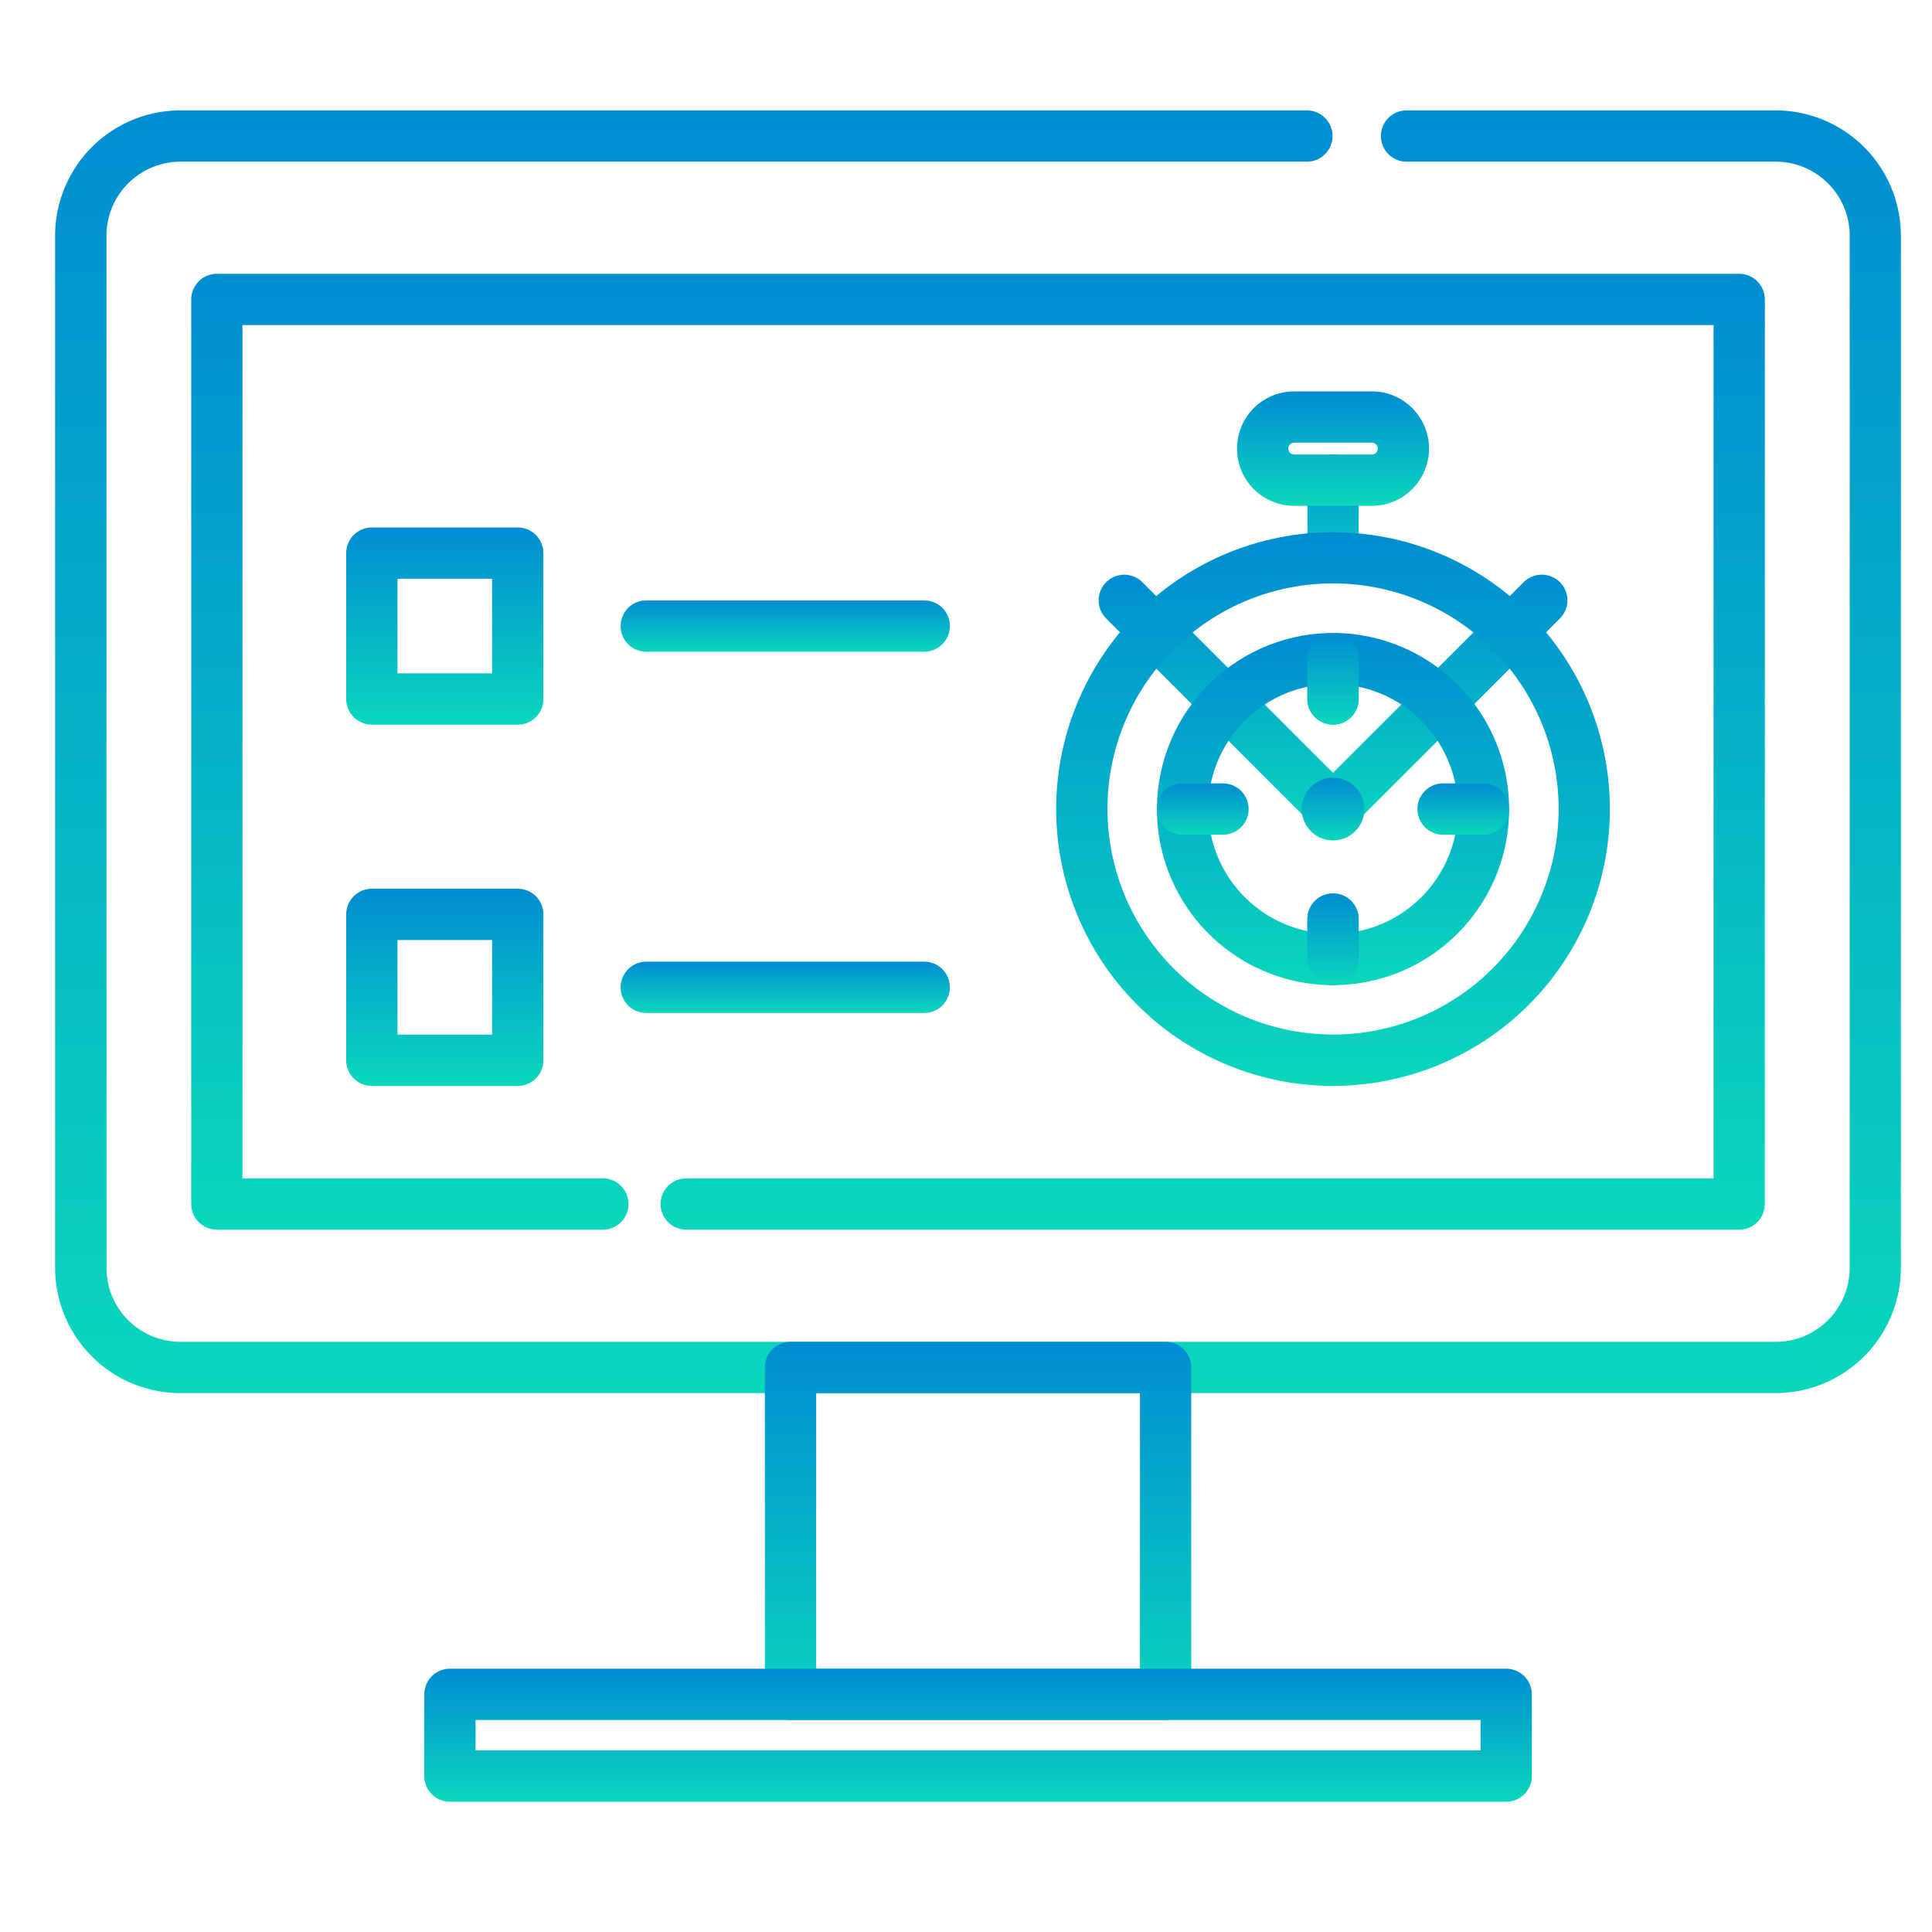 <svg xmlns="http://www.w3.org/2000/svg" xmlns:xlink="http://www.w3.org/1999/xlink" width="70" height="70" viewBox="0 0 70 70">
  <defs>
    <clipPath id="clip-path">
      <rect id="Rectangle_2603" data-name="Rectangle 2603" width="70" height="70" transform="translate(11535 -10967)" fill="#fff" stroke="#707070" stroke-width="1"/>
    </clipPath>
    <linearGradient id="linear-gradient" x1="0.5" x2="0.5" y2="1" gradientUnits="objectBoundingBox">
      <stop offset="0" stop-color="#008dd2"/>
      <stop offset="1" stop-color="#0ad7bc"/>
    </linearGradient>
  </defs>
  <g id="Mask_Group_187" data-name="Mask Group 187" transform="translate(-11535 10967)" clip-path="url(#clip-path)">
    <g id="Group_30862" data-name="Group 30862" transform="translate(11088.126 -11447.301)">
      <g id="Group_30857" data-name="Group 30857" transform="translate(448.874 484.301)">
        <path id="Path_40029" data-name="Path 40029" d="M511.209,530.776h-57.8a4.543,4.543,0,0,1-4.538-4.538v-37.4a4.543,4.543,0,0,1,4.538-4.537h40.816a.929.929,0,0,1,0,1.858H453.412a2.683,2.683,0,0,0-2.68,2.68v37.4a2.683,2.683,0,0,0,2.68,2.68h57.8a2.683,2.683,0,0,0,2.68-2.68v-37.4a2.683,2.683,0,0,0-2.68-2.68H497.836a.929.929,0,1,1,0-1.858h13.373a4.542,4.542,0,0,1,4.537,4.537v37.4A4.543,4.543,0,0,1,511.209,530.776Z" transform="translate(-448.874 -484.301)" fill="url(#linear-gradient)"/>
        <path id="Path_40030" data-name="Path 40030" d="M512.541,528.041h-38.15a.929.929,0,1,1,0-1.858h37.221V495.267h-53.3v30.916h13.057a.929.929,0,0,1,0,1.858H457.385a.929.929,0,0,1-.929-.929V494.338a.929.929,0,0,1,.929-.929h55.156a.929.929,0,0,1,.929.929v32.774A.929.929,0,0,1,512.541,528.041Z" transform="translate(-451.527 -487.488)" fill="url(#linear-gradient)"/>
      </g>
      <path id="Rectangle_2603-2" data-name="Rectangle 2603" d="M-.071-1H13.518a.929.929,0,0,1,.929.929V11.773a.929.929,0,0,1-.929.929H-.071A.929.929,0,0,1-1,11.773V-.071A.929.929,0,0,1-.071-1ZM12.589.858H.858v9.986H12.589Z" transform="translate(475.587 529.918)" fill="url(#linear-gradient)"/>
      <path id="Rectangle_2604" data-name="Rectangle 2604" d="M-.071-1H38.2a.929.929,0,0,1,.929.929V2.89a.929.929,0,0,1-.929.929H-.071A.929.929,0,0,1-1,2.89V-.071A.929.929,0,0,1-.071-1ZM37.269.858H.858v1.1H37.269Z" transform="translate(463.247 541.762)" fill="url(#linear-gradient)"/>
      <g id="Group_30859" data-name="Group 30859" transform="translate(459.418 499.413)">
        <path id="Rectangle_2605" data-name="Rectangle 2605" d="M-.071-1H5.215a.929.929,0,0,1,.929.929V5.215a.929.929,0,0,1-.929.929H-.071A.929.929,0,0,1-1,5.215V-.071A.929.929,0,0,1-.071-1ZM4.286.858H.858V4.286H4.286Z" transform="translate(1 1)" fill="url(#linear-gradient)"/>
        <path id="Rectangle_2606" data-name="Rectangle 2606" d="M-.071-1H5.215a.929.929,0,0,1,.929.929V5.215a.929.929,0,0,1-.929.929H-.071A.929.929,0,0,1-1,5.215V-.071A.929.929,0,0,1-.071-1ZM4.286.858H.858V4.286H4.286Z" transform="translate(1 14.089)" fill="url(#linear-gradient)"/>
        <g id="Group_30858" data-name="Group 30858" transform="translate(9.943 2.643)">
          <path id="Line_420" data-name="Line 420" d="M10,.858H-.071A.929.929,0,0,1-1-.071.929.929,0,0,1-.071-1H10a.929.929,0,0,1,.929.929A.929.929,0,0,1,10,.858Z" transform="translate(1 1)" fill="url(#linear-gradient)"/>
          <path id="Line_421" data-name="Line 421" d="M10,.858H-.071A.929.929,0,0,1-1-.071.929.929,0,0,1-.071-1H10a.929.929,0,0,1,.929.929A.929.929,0,0,1,10,.858Z" transform="translate(1 14.089)" fill="url(#linear-gradient)"/>
        </g>
      </g>
      <g id="Group_30861" data-name="Group 30861" transform="translate(485.142 494.482)">
        <path id="Line_422" data-name="Line 422" d="M-.071,3.672A.929.929,0,0,1-1,2.744V-.071A.929.929,0,0,1-.071-1a.929.929,0,0,1,.929.929V2.744A.929.929,0,0,1-.071,3.672Z" transform="translate(10.101 3.288)" fill="url(#linear-gradient)"/>
        <path id="Path_40031" data-name="Path 40031" d="M516.808,499.96h2.812a2.073,2.073,0,1,1,0,4.146h-2.812a2.073,2.073,0,0,1,0-4.146Zm2.812,2.288a.215.215,0,0,0,0-.431h-2.812a.215.215,0,0,0,0,.431Z" transform="translate(-508.184 -499.96)" fill="url(#linear-gradient)"/>
        <g id="Group_30860" data-name="Group 30860" transform="translate(1.538 6.641)">
          <path id="Line_423" data-name="Line 423" d="M7.492,8.421a.926.926,0,0,1-.657-.272L-.728.586a.929.929,0,0,1,0-1.313.929.929,0,0,1,1.313,0L8.149,6.836a.929.929,0,0,1-.657,1.586Z" transform="translate(1 1)" fill="url(#linear-gradient)"/>
          <path id="Line_424" data-name="Line 424" d="M-.071,8.421a.926.926,0,0,1-.657-.272.929.929,0,0,1,0-1.313L6.836-.728a.929.929,0,0,1,1.313,0,.929.929,0,0,1,0,1.313L.586,8.149A.926.926,0,0,1-.071,8.421Z" transform="translate(8.564 1)" fill="url(#linear-gradient)"/>
        </g>
        <path id="Ellipse_1563" data-name="Ellipse 1563" d="M9.03-1A10.03,10.03,0,0,1,19.06,9.03,10.03,10.03,0,0,1,9.03,19.06,10.03,10.03,0,0,1-1,9.03,10.03,10.03,0,0,1,9.03-1Zm0,18.2A8.173,8.173,0,1,0,.858,9.03,8.182,8.182,0,0,0,9.03,17.2Z" transform="translate(1 6.103)" fill="url(#linear-gradient)"/>
        <path id="Ellipse_1564" data-name="Ellipse 1564" d="M5.38-1A6.38,6.38,0,1,1-1,5.38,6.388,6.388,0,0,1,5.38-1Zm0,10.9A4.523,4.523,0,1,0,.858,5.38,4.528,4.528,0,0,0,5.38,9.9Z" transform="translate(4.65 9.753)" fill="url(#linear-gradient)"/>
        <path id="Ellipse_1565" data-name="Ellipse 1565" d="M.134-1A1.136,1.136,0,0,1,1.269.134,1.136,1.136,0,0,1,.134,1.269,1.136,1.136,0,0,1-1,.134,1.136,1.136,0,0,1,.134-1Z" transform="translate(9.896 14.999)" fill="url(#linear-gradient)"/>
      </g>
      <path id="Line_425" data-name="Line 425" d="M-.071,2.322A.929.929,0,0,1-1,1.393V-.071A.929.929,0,0,1-.071-1a.929.929,0,0,1,.929.929V1.393A.929.929,0,0,1-.071,2.322Z" transform="translate(495.243 504.234)" fill="url(#linear-gradient)"/>
      <path id="Line_426" data-name="Line 426" d="M-.071,2.322A.929.929,0,0,1-1,1.393V-.071A.929.929,0,0,1-.071-1a.929.929,0,0,1,.929.929V1.393A.929.929,0,0,1-.071,2.322Z" transform="translate(495.243 513.674)" fill="url(#linear-gradient)"/>
      <path id="Line_427" data-name="Line 427" d="M-.071,2.322A.929.929,0,0,1-1,1.393V-.071A.929.929,0,0,1-.071-1a.929.929,0,0,1,.929.929V1.393A.929.929,0,0,1-.071,2.322Z" transform="translate(495.243 504.234)" fill="url(#linear-gradient)"/>
      <path id="Line_428" data-name="Line 428" d="M-.071,2.322A.929.929,0,0,1-1,1.393V-.071A.929.929,0,0,1-.071-1a.929.929,0,0,1,.929.929V1.393A.929.929,0,0,1-.071,2.322Z" transform="translate(495.243 513.674)" fill="url(#linear-gradient)"/>
      <path id="Line_429" data-name="Line 429" d="M1.393.858H-.071A.929.929,0,0,1-1-.071.929.929,0,0,1-.071-1H1.393a.929.929,0,0,1,.929.929A.929.929,0,0,1,1.393.858Z" transform="translate(499.231 509.686)" fill="url(#linear-gradient)"/>
      <path id="Line_430" data-name="Line 430" d="M1.393.858H-.071A.929.929,0,0,1-1-.071.929.929,0,0,1-.071-1H1.393a.929.929,0,0,1,.929.929A.929.929,0,0,1,1.393.858Z" transform="translate(489.792 509.686)" fill="url(#linear-gradient)"/>
    </g>
  </g>
</svg>
